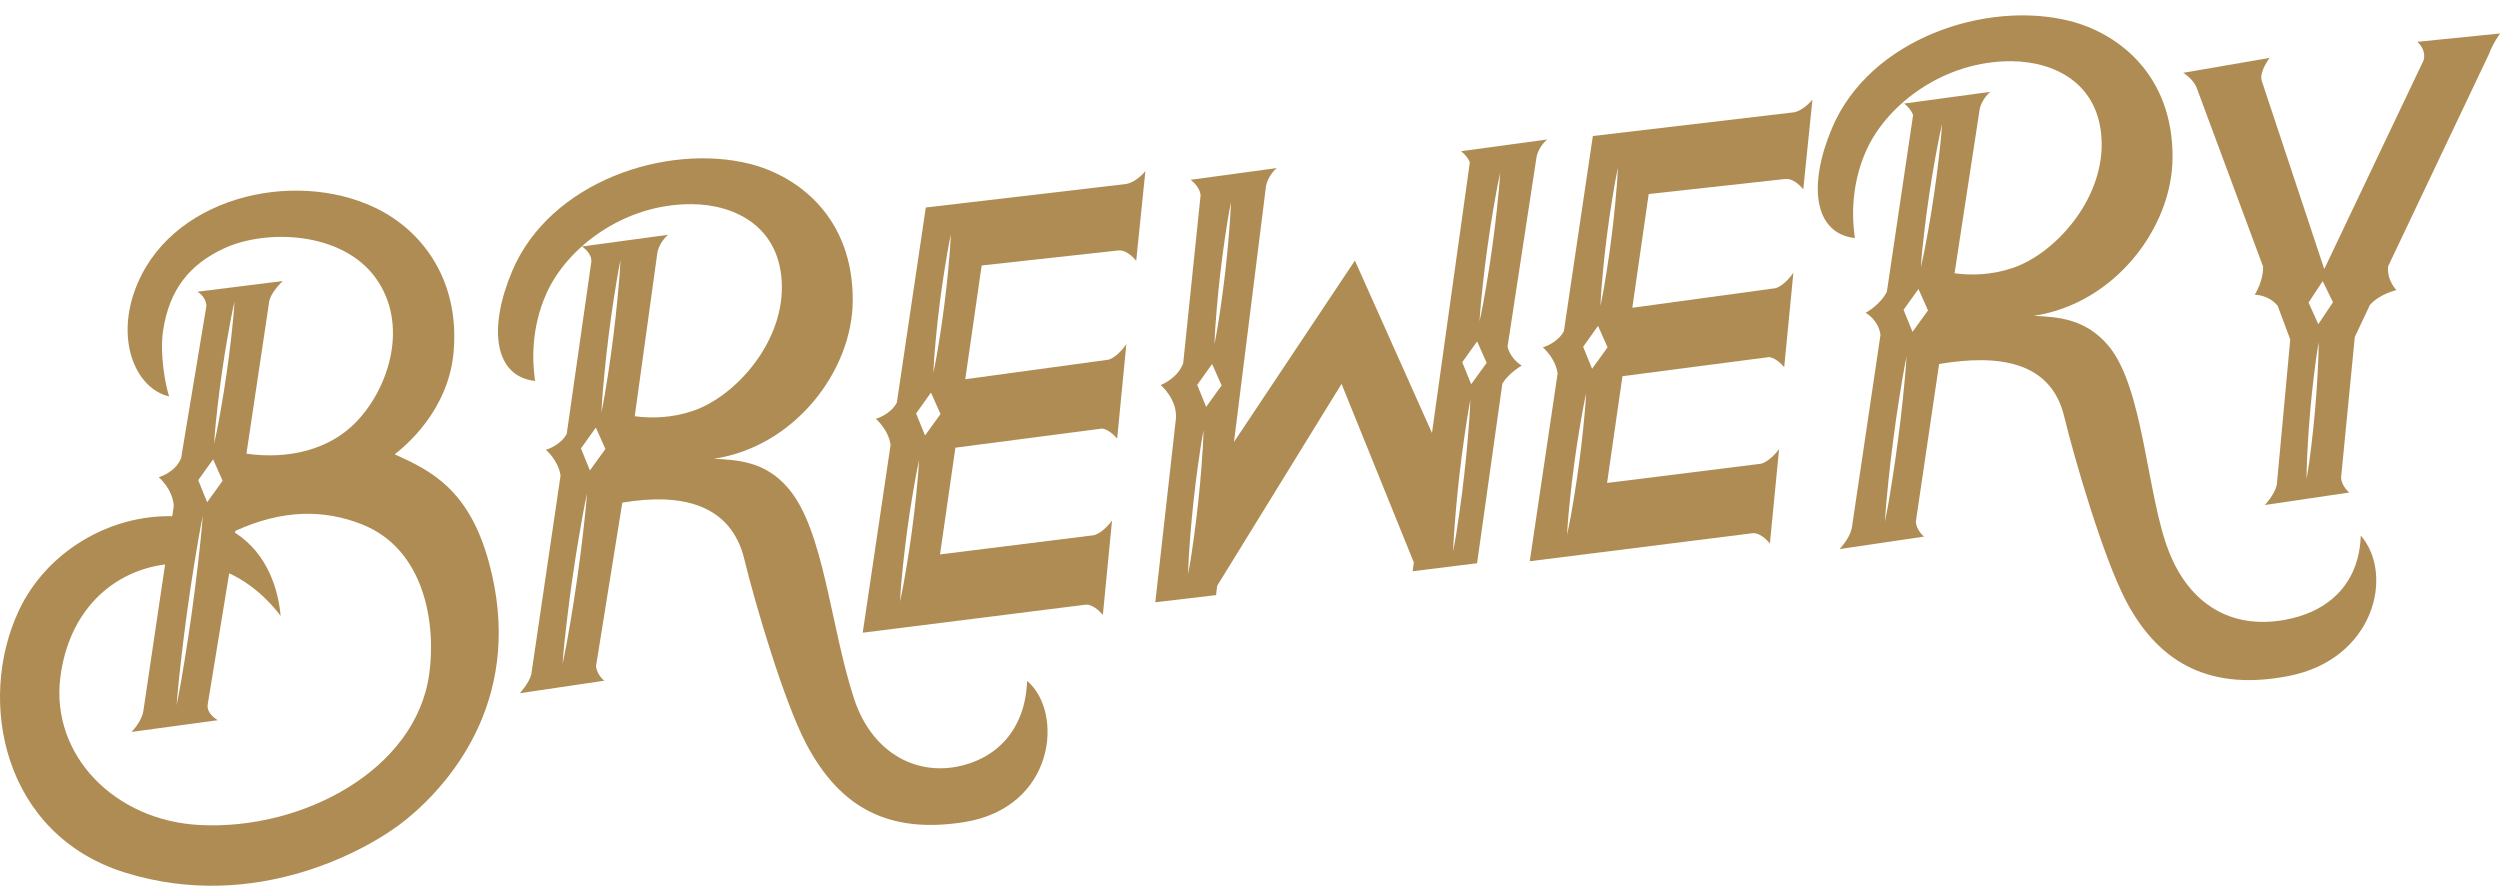 <?xml version="1.0" encoding="UTF-8" standalone="no"?><svg xmlns="http://www.w3.org/2000/svg" xmlns:xlink="http://www.w3.org/1999/xlink" fill="#af8c53" height="201.4" preserveAspectRatio="xMidYMid meet" version="1" viewBox="0.0 -3.5 568.5 201.4" width="568.5" zoomAndPan="magnify"><defs><clipPath id="a"><path d="M 0 39 L 114 39 L 114 197.922 L 0 197.922 Z M 0 39"/></clipPath><clipPath id="b"><path d="M 496 4 L 568.531 4 L 568.531 112 L 496 112 Z M 496 4"/></clipPath></defs><g><g clip-path="url(#a)" id="change1_1"><path d="M 97.617 149.727 C 94.602 171.668 68.73 185.277 45.539 184.117 C 25.887 183.137 11.598 168.074 13.703 150.707 C 15.543 135.504 25.457 126.426 37.543 124.852 C 37.543 124.852 32.57 158.371 32.57 158.371 C 32.074 160.812 29.895 162.941 29.895 162.941 L 49.543 160.27 C 49.543 160.27 46.926 158.914 47.23 156.711 C 47.23 156.707 52.121 126.867 52.121 126.867 C 58.578 129.844 62.609 134.941 63.816 136.559 C 63.348 131.098 61.105 122.512 53.449 117.656 L 53.512 117.227 C 64.207 112.34 73.664 112.312 82.289 115.727 C 96.719 121.434 99.16 138.5 97.617 149.727 Z M 40.637 151.496 L 41.23 146.082 C 41.629 142.473 42.113 138.871 42.598 135.273 C 43.105 131.68 43.617 128.086 44.211 124.504 C 44.793 120.918 45.395 117.336 46.113 113.77 C 45.836 117.398 45.445 121.008 45.035 124.613 C 44.637 128.227 44.152 131.824 43.668 135.422 C 43.16 139.02 42.652 142.613 42.055 146.195 L 41.16 151.57 C 40.824 153.355 40.523 155.148 40.152 156.93 C 40.281 155.113 40.477 153.309 40.637 151.496 Z M 48.461 100.949 L 50.629 105.824 L 47.105 110.699 L 45.074 105.688 Z M 49.008 93.332 L 49.438 89.258 C 49.727 86.547 50.102 83.844 50.477 81.141 C 50.879 78.441 51.277 75.742 51.766 73.055 C 52.238 70.367 52.727 67.68 53.336 65.012 C 53.168 67.746 52.887 70.461 52.586 73.172 C 52.297 75.887 51.922 78.59 51.547 81.293 C 51.148 83.992 50.746 86.691 50.262 89.379 L 49.531 93.406 C 49.25 94.746 49.004 96.09 48.688 97.422 C 48.762 96.051 48.902 94.695 49.008 93.332 Z M 111.18 124.375 C 106.656 107.781 98.012 103.543 89.758 99.809 C 92.035 98.035 101.852 90.039 103.121 76.812 C 104.664 60.746 96.441 49.078 85.359 43.762 C 66.621 34.766 38.168 41.355 30.582 62.754 C 26.41 74.523 31.125 84.965 38.465 86.641 C 37.609 84.113 36.281 77.078 37.086 71.695 C 38.484 62.316 43.156 56.609 50.898 53.004 C 60.465 48.547 77.766 49.098 85.434 59.715 C 92.934 70.102 88.676 84.387 81.109 92.34 C 74.902 98.867 65.426 101.02 56.039 99.664 L 61.199 65.199 C 61.461 63.027 64.305 60.406 64.305 60.406 L 44.848 62.844 C 44.848 62.844 46.754 63.715 46.938 66.051 L 41.188 100.672 C 39.871 103.992 36.09 105.012 36.09 105.012 C 36.09 105.012 39.289 107.668 39.52 111.598 L 39.168 113.879 C 24.707 113.598 10.508 122.055 4.27 135.379 C -5.359 155.938 0.723 186.301 28.441 194.926 C 58.117 204.164 84.023 189.711 92.508 182.742 C 103.516 173.699 119.293 154.141 111.18 124.375" fill="inherit"/></g><g id="change1_3"><path d="M 140.426 64.34 C 140.164 67.242 139.816 70.133 139.469 73.023 C 139.094 75.914 138.719 78.801 138.262 81.676 L 137.57 85.992 C 137.301 87.426 137.066 88.863 136.766 90.293 C 136.824 88.836 136.949 87.383 137.043 85.926 L 137.434 81.574 C 137.699 78.672 138.047 75.781 138.395 72.891 C 138.77 70.004 139.145 67.113 139.602 64.238 C 140.051 61.359 140.516 58.484 141.098 55.621 C 140.961 58.539 140.703 61.441 140.426 64.34 Z M 134.145 103.477 L 132.113 98.465 L 135.5 93.727 L 137.668 98.602 Z M 132.504 118.477 C 132.137 121.727 131.688 124.961 131.234 128.199 C 130.762 131.434 130.281 134.668 129.723 137.891 L 128.875 142.723 C 128.555 144.328 128.27 145.938 127.914 147.539 C 128.027 145.902 128.207 144.277 128.348 142.648 L 128.895 137.773 C 129.262 134.523 129.711 131.281 130.164 128.047 C 130.641 124.812 131.121 121.578 131.684 118.355 C 132.23 115.133 132.801 111.914 133.484 108.711 C 133.242 111.977 132.883 115.227 132.504 118.477 Z M 233.555 151.332 C 233.195 162.438 226.582 169.098 217.664 170.832 C 207.914 172.73 198.152 167.457 194.188 155.305 C 188.77 138.691 187.402 117.07 179.238 107.516 C 174.035 101.426 167.84 101.098 162.352 100.82 C 180.66 98.094 193.805 80.883 193.914 64.934 C 194.043 45.938 181.465 36.504 170.461 33.754 C 151.648 29.051 125.129 37.684 116.48 58.121 C 110.93 71.242 112.418 82.098 121.672 83.133 C 121.105 79.176 120.578 71.355 124.324 63.09 C 129.055 52.656 142.027 42.793 157.359 42.926 C 167.27 43.008 177.664 48.164 177.797 61.66 C 177.926 74.695 167.141 86.656 157.633 89.914 C 152.684 91.609 148.02 91.637 144.34 91.148 C 144.34 91.148 149.406 54.539 149.406 54.539 C 149.676 51.648 151.934 49.891 151.934 49.891 L 132.34 52.551 C 132.34 52.551 134.688 54.043 134.461 56.074 C 134.461 56.078 128.871 95.188 128.871 95.188 C 127.336 97.918 124.125 98.781 124.125 98.781 C 124.125 98.781 126.926 101.105 127.473 104.629 L 120.82 149.836 C 120.277 151.922 118.199 154.141 118.199 154.141 L 137.41 151.293 C 137.41 151.293 135.695 149.957 135.539 147.945 L 141.512 110.801 C 154.914 108.531 166.219 111.07 169.27 123.699 C 171.594 133.316 178.191 155.891 183.355 165.688 C 191.211 180.586 202.477 186.055 219.109 183.473 C 240.059 180.223 241.953 158.371 233.555 151.332" fill="inherit"/></g><g id="change1_4"><path d="M 215.637 57.75 C 215.406 60.383 215.09 63.004 214.77 65.621 C 214.426 68.238 214.082 70.855 213.652 73.461 L 213.008 77.371 C 212.754 78.668 212.535 79.973 212.246 81.266 C 212.289 79.941 212.402 78.625 212.48 77.305 L 212.828 73.355 C 213.059 70.727 213.379 68.105 213.695 65.484 C 214.039 62.871 214.387 60.254 214.816 57.648 C 215.23 55.039 215.668 52.434 216.219 49.844 C 216.109 52.488 215.883 55.121 215.637 57.75 Z M 210.352 95.531 L 208.32 90.52 L 211.703 85.777 L 213.871 90.656 Z M 208.324 109.219 C 208.062 111.914 207.715 114.594 207.367 117.273 C 206.992 119.949 206.617 122.625 206.16 125.293 L 205.469 129.289 C 205.199 130.617 204.965 131.949 204.664 133.273 C 204.723 131.918 204.852 130.57 204.941 129.219 L 205.332 125.18 C 205.598 122.488 205.945 119.809 206.293 117.129 C 206.668 114.449 207.043 111.773 207.504 109.109 C 207.949 106.441 208.414 103.777 208.996 101.129 C 208.855 103.836 208.602 106.531 208.324 109.219 Z M 256.309 38.285 C 256.305 38.285 256.301 38.305 256.297 38.316 L 210.527 43.684 L 203.941 88.066 C 202.422 90.859 199.156 91.738 199.156 91.738 C 199.156 91.738 202 94.098 202.52 97.664 L 196.184 140.375 L 246.941 133.996 C 248.918 133.926 250.789 136.348 250.789 136.348 L 252.879 114.852 C 252.879 114.852 251.059 117.492 248.848 118.195 L 213.762 122.574 L 217.258 98.301 L 250.625 93.953 C 252.434 94.203 254.039 96.258 254.039 96.258 L 256.129 74.766 C 256.129 74.766 254.312 77.566 252.102 78.285 L 219.5 82.738 L 223.227 56.867 L 254.449 53.438 C 254.449 53.438 254.484 53.457 254.504 53.453 C 256.488 53.363 258.375 55.809 258.375 55.809 L 260.461 35.398 C 260.461 35.398 258.656 37.746 256.309 38.285" fill="inherit"/></g><g id="change1_5"><path d="M 367.324 42.582 C 367.094 45.215 366.773 47.832 366.457 50.453 C 366.113 53.07 365.77 55.688 365.344 58.293 L 364.695 62.199 C 364.438 63.5 364.223 64.801 363.934 66.098 C 363.977 64.773 364.094 63.457 364.168 62.137 L 364.516 58.188 C 364.746 55.559 365.062 52.938 365.383 50.316 C 365.727 47.699 366.074 45.086 366.504 42.477 C 366.922 39.871 367.355 37.266 367.906 34.676 C 367.797 37.32 367.57 39.953 367.324 42.582 Z M 362.039 80.363 L 360.008 75.352 L 363.395 70.609 L 365.559 75.484 Z M 360.012 94.051 C 359.75 96.742 359.402 99.422 359.055 102.105 C 358.68 104.781 358.305 107.457 357.848 110.125 L 357.156 114.121 C 356.887 115.449 356.652 116.781 356.352 118.102 C 356.41 116.746 356.535 115.402 356.629 114.051 L 357.02 110.012 C 357.285 107.32 357.633 104.641 357.98 101.961 C 358.355 99.281 358.73 96.605 359.188 93.941 C 359.637 91.273 360.102 88.609 360.684 85.961 C 360.547 88.668 360.285 91.359 360.012 94.051 Z M 407.996 22.035 C 407.992 22.035 362.215 27.43 362.215 27.43 L 355.629 71.816 C 354.109 74.605 350.844 75.484 350.844 75.484 C 350.844 75.484 351.188 75.773 351.66 76.297 L 351.656 76.301 C 351.656 76.301 351.664 76.305 351.668 76.305 C 352.551 77.285 353.867 79.094 354.207 81.41 L 347.867 124.121 L 398.629 117.742 C 400.605 117.672 402.477 120.094 402.477 120.094 L 404.566 98.602 C 404.566 98.602 402.746 101.238 400.531 101.941 L 365.449 106.324 L 368.945 82.047 L 402.312 77.699 C 404.121 77.949 405.727 80.008 405.727 80.008 L 407.816 58.512 C 407.816 58.512 406 61.312 403.785 62.031 L 371.188 66.484 L 374.914 40.617 L 406.137 37.184 C 406.137 37.184 406.172 37.203 406.191 37.203 C 408.176 37.113 410.062 39.555 410.062 39.555 L 412.148 19.145 C 412.148 19.145 410.344 21.492 407.996 22.035" fill="inherit"/></g><g id="change1_6"><path d="M 440.832 32.906 C 440.527 35.637 440.141 38.355 439.75 41.074 C 439.336 43.789 438.918 46.504 438.418 49.203 L 437.664 53.258 C 437.375 54.602 437.121 55.953 436.801 57.293 C 436.879 55.914 437.027 54.551 437.141 53.18 L 437.594 49.082 C 437.898 46.352 438.289 43.633 438.68 40.914 C 439.094 38.203 439.512 35.488 440.012 32.785 C 440.5 30.082 441.008 27.383 441.629 24.699 C 441.449 27.445 441.148 30.18 440.832 32.906 Z M 434.902 71.965 L 432.871 66.953 L 436.258 62.215 L 438.426 67.09 Z M 432.73 87.02 C 432.418 90.164 432.02 93.301 431.625 96.438 C 431.203 99.566 430.777 102.699 430.27 105.82 L 429.508 110.504 C 429.211 112.059 428.953 113.617 428.629 115.168 C 428.711 113.586 428.863 112.012 428.98 110.434 L 429.445 105.715 C 429.758 102.566 430.152 99.43 430.551 96.297 C 430.977 93.164 431.398 90.031 431.906 86.91 C 432.402 83.789 432.918 80.668 433.551 77.562 C 433.359 80.727 433.055 83.871 432.73 87.02 Z M 536.84 118.281 C 536.48 129.391 529.348 135.801 519.234 137.516 C 507.289 139.543 497.941 133.887 493.238 122 C 488.125 109.07 487.527 84.566 479.363 75.012 C 474.156 68.922 467.965 68.59 462.477 68.316 C 480.785 65.59 493.93 48.379 494.039 32.43 C 494.168 13.434 481.59 4 470.586 1.246 C 451.773 -3.453 425.254 5.18 416.605 25.617 C 411.055 38.734 412.543 49.594 421.797 50.629 C 421.23 46.672 420.703 38.852 424.449 30.586 C 429.18 20.152 442.152 10.289 457.484 10.422 C 467.395 10.504 477.789 15.66 477.922 29.156 C 478.051 42.191 467.266 54.152 457.758 57.41 C 452.809 59.105 448.145 59.133 444.465 58.645 C 444.465 58.645 450.07 22.047 450.07 22.035 C 450.344 19.145 452.602 17.383 452.602 17.383 L 433.008 20.047 C 433.008 20.047 434.473 21.125 435.039 22.66 L 429.082 62.816 C 427.586 65.844 424.25 67.633 424.25 67.633 C 424.25 67.633 427.156 69.199 427.625 72.641 L 421.082 116.742 C 421.051 116.75 421.031 116.754 421.031 116.758 C 420.629 118.926 418.324 121.363 418.324 121.363 L 437.535 118.52 C 437.535 118.52 435.797 117.164 435.66 115.133 C 435.66 115.121 440.953 79.277 440.953 79.277 C 454.352 77.008 466.344 78.566 469.395 91.195 C 471.719 100.812 478.316 123.387 483.477 133.184 C 491.336 148.078 503.344 153.496 520.316 150.246 C 539.941 146.488 544.516 127.133 536.84 118.281" fill="inherit"/></g><g clip-path="url(#b)" id="change1_2"><path d="M 527.176 70.227 L 524.965 65.293 L 528.18 60.434 L 530.52 65.23 Z M 526.992 82.125 C 526.863 84.727 526.648 87.32 526.434 89.914 C 526.191 92.504 525.945 95.094 525.617 97.68 L 525.125 101.555 C 524.922 102.84 524.754 104.133 524.516 105.418 C 524.508 104.109 524.57 102.809 524.598 101.504 L 524.789 97.605 C 524.922 95.004 525.137 92.41 525.352 89.816 C 525.598 87.227 525.84 84.637 526.168 82.051 C 526.484 79.469 526.816 76.883 527.27 74.312 C 527.262 76.926 527.137 79.523 526.992 82.125 Z M 566.004 8.762 C 566.906 6.277 568.531 4.109 568.531 4.109 L 549.707 6.008 C 549.707 6.008 551.738 7.633 551.16 10.148 L 528.535 57.684 C 528.535 57.684 514.27 14.727 514.27 14.723 C 513.816 12.645 516.117 9.664 516.117 9.664 L 496.48 13.051 C 496.48 13.051 498.648 14.406 499.461 16.301 C 499.477 16.34 514.625 57.125 514.625 57.125 C 514.715 60.441 512.727 63.523 512.727 63.523 C 512.727 63.523 515.871 63.484 517.957 66.066 L 520.805 73.703 L 517.75 106.73 C 517.746 106.73 517.734 106.734 517.734 106.734 C 517.328 108.902 515.023 111.34 515.023 111.34 L 534.234 108.496 C 534.234 108.496 532.496 107.145 532.359 105.109 C 532.355 105.047 535.484 73.125 535.484 73.125 L 538.918 65.844 C 541.184 63.285 544.957 62.473 544.957 62.473 C 544.957 62.473 542.75 60.316 543.055 57.062 C 543.055 57.062 566 8.77 566.004 8.762" fill="inherit"/></g><g id="change1_7"><path d="M 340.375 44.312 C 340.078 47.145 339.703 49.965 339.324 52.785 C 338.922 55.602 338.516 58.414 338.027 61.223 L 337.289 65.426 C 337.008 66.824 336.758 68.227 336.441 69.617 C 336.516 68.191 336.66 66.773 336.766 65.355 L 337.203 61.105 C 337.496 58.273 337.871 55.453 338.254 52.637 C 338.656 49.82 339.062 47.004 339.551 44.199 C 340.027 41.395 340.523 38.59 341.137 35.805 C 340.969 38.652 340.68 41.484 340.375 44.312 Z M 334.547 83.883 L 332.516 78.871 L 335.898 74.133 L 338.066 79.008 Z M 333.797 96.086 C 333.566 98.977 333.254 101.855 332.938 104.734 C 332.602 107.609 332.258 110.484 331.832 113.352 L 331.191 117.652 C 330.938 119.082 330.723 120.516 330.438 121.941 C 330.477 120.488 330.59 119.043 330.664 117.594 L 331.004 113.258 C 331.234 110.371 331.547 107.488 331.863 104.609 C 332.203 101.734 332.547 98.859 332.973 95.992 C 333.383 93.121 333.816 90.258 334.363 87.402 C 334.262 90.309 334.035 93.195 333.797 96.086 Z M 279.395 50.566 C 279.18 53.273 278.883 55.969 278.586 58.664 C 278.262 61.355 277.934 64.051 277.523 66.73 L 276.906 70.754 C 276.66 72.09 276.449 73.43 276.172 74.766 C 276.207 73.402 276.309 72.051 276.379 70.691 L 276.695 66.637 C 276.91 63.93 277.207 61.234 277.508 58.539 C 277.836 55.848 278.16 53.156 278.57 50.473 C 278.969 47.789 279.387 45.105 279.918 42.441 C 279.828 45.16 279.621 47.863 279.395 50.566 Z M 274.277 89.027 L 272.246 84.02 L 275.633 79.277 L 277.797 84.152 Z M 273.223 102.551 C 273.027 105.293 272.746 108.023 272.469 110.758 C 272.16 113.488 271.855 116.219 271.465 118.938 L 270.871 123.02 C 270.637 124.375 270.438 125.734 270.168 127.086 C 270.191 125.707 270.285 124.336 270.344 122.961 L 270.633 118.848 C 270.828 116.105 271.109 113.375 271.391 110.641 C 271.699 107.914 272.004 105.184 272.398 102.461 C 272.777 99.738 273.176 97.02 273.688 94.312 C 273.617 97.066 273.43 99.809 273.223 102.551 Z M 332.242 30.883 C 332.242 30.883 333.711 31.961 334.277 33.496 L 334.23 33.5 L 325.633 94.961 L 308.105 55.754 L 280.605 97.008 C 280.605 97.008 287.816 39.383 287.82 39.371 C 288.09 36.48 290.348 34.719 290.348 34.719 L 270.754 37.383 C 270.754 37.383 272.879 38.918 273.012 40.949 C 273.016 40.965 269.059 79.105 269.059 79.105 C 267.805 82.578 263.938 84.062 263.938 84.062 C 263.938 84.062 267.684 87.18 267.414 91.602 C 267.406 91.742 262.719 133.453 262.719 133.453 L 276.535 131.828 L 276.781 129.715 L 305.066 83.793 L 321.496 124.379 L 321.551 124.145 L 321.234 126.398 L 335.887 124.582 L 341.637 83.719 C 343.258 81.141 346.059 79.641 346.059 79.641 C 346.059 79.641 343.551 78.289 342.816 75.34 C 342.816 75.34 349.309 32.883 349.309 32.867 C 349.578 29.98 351.836 28.219 351.836 28.219 L 332.242 30.883" fill="inherit"/></g></g></svg>